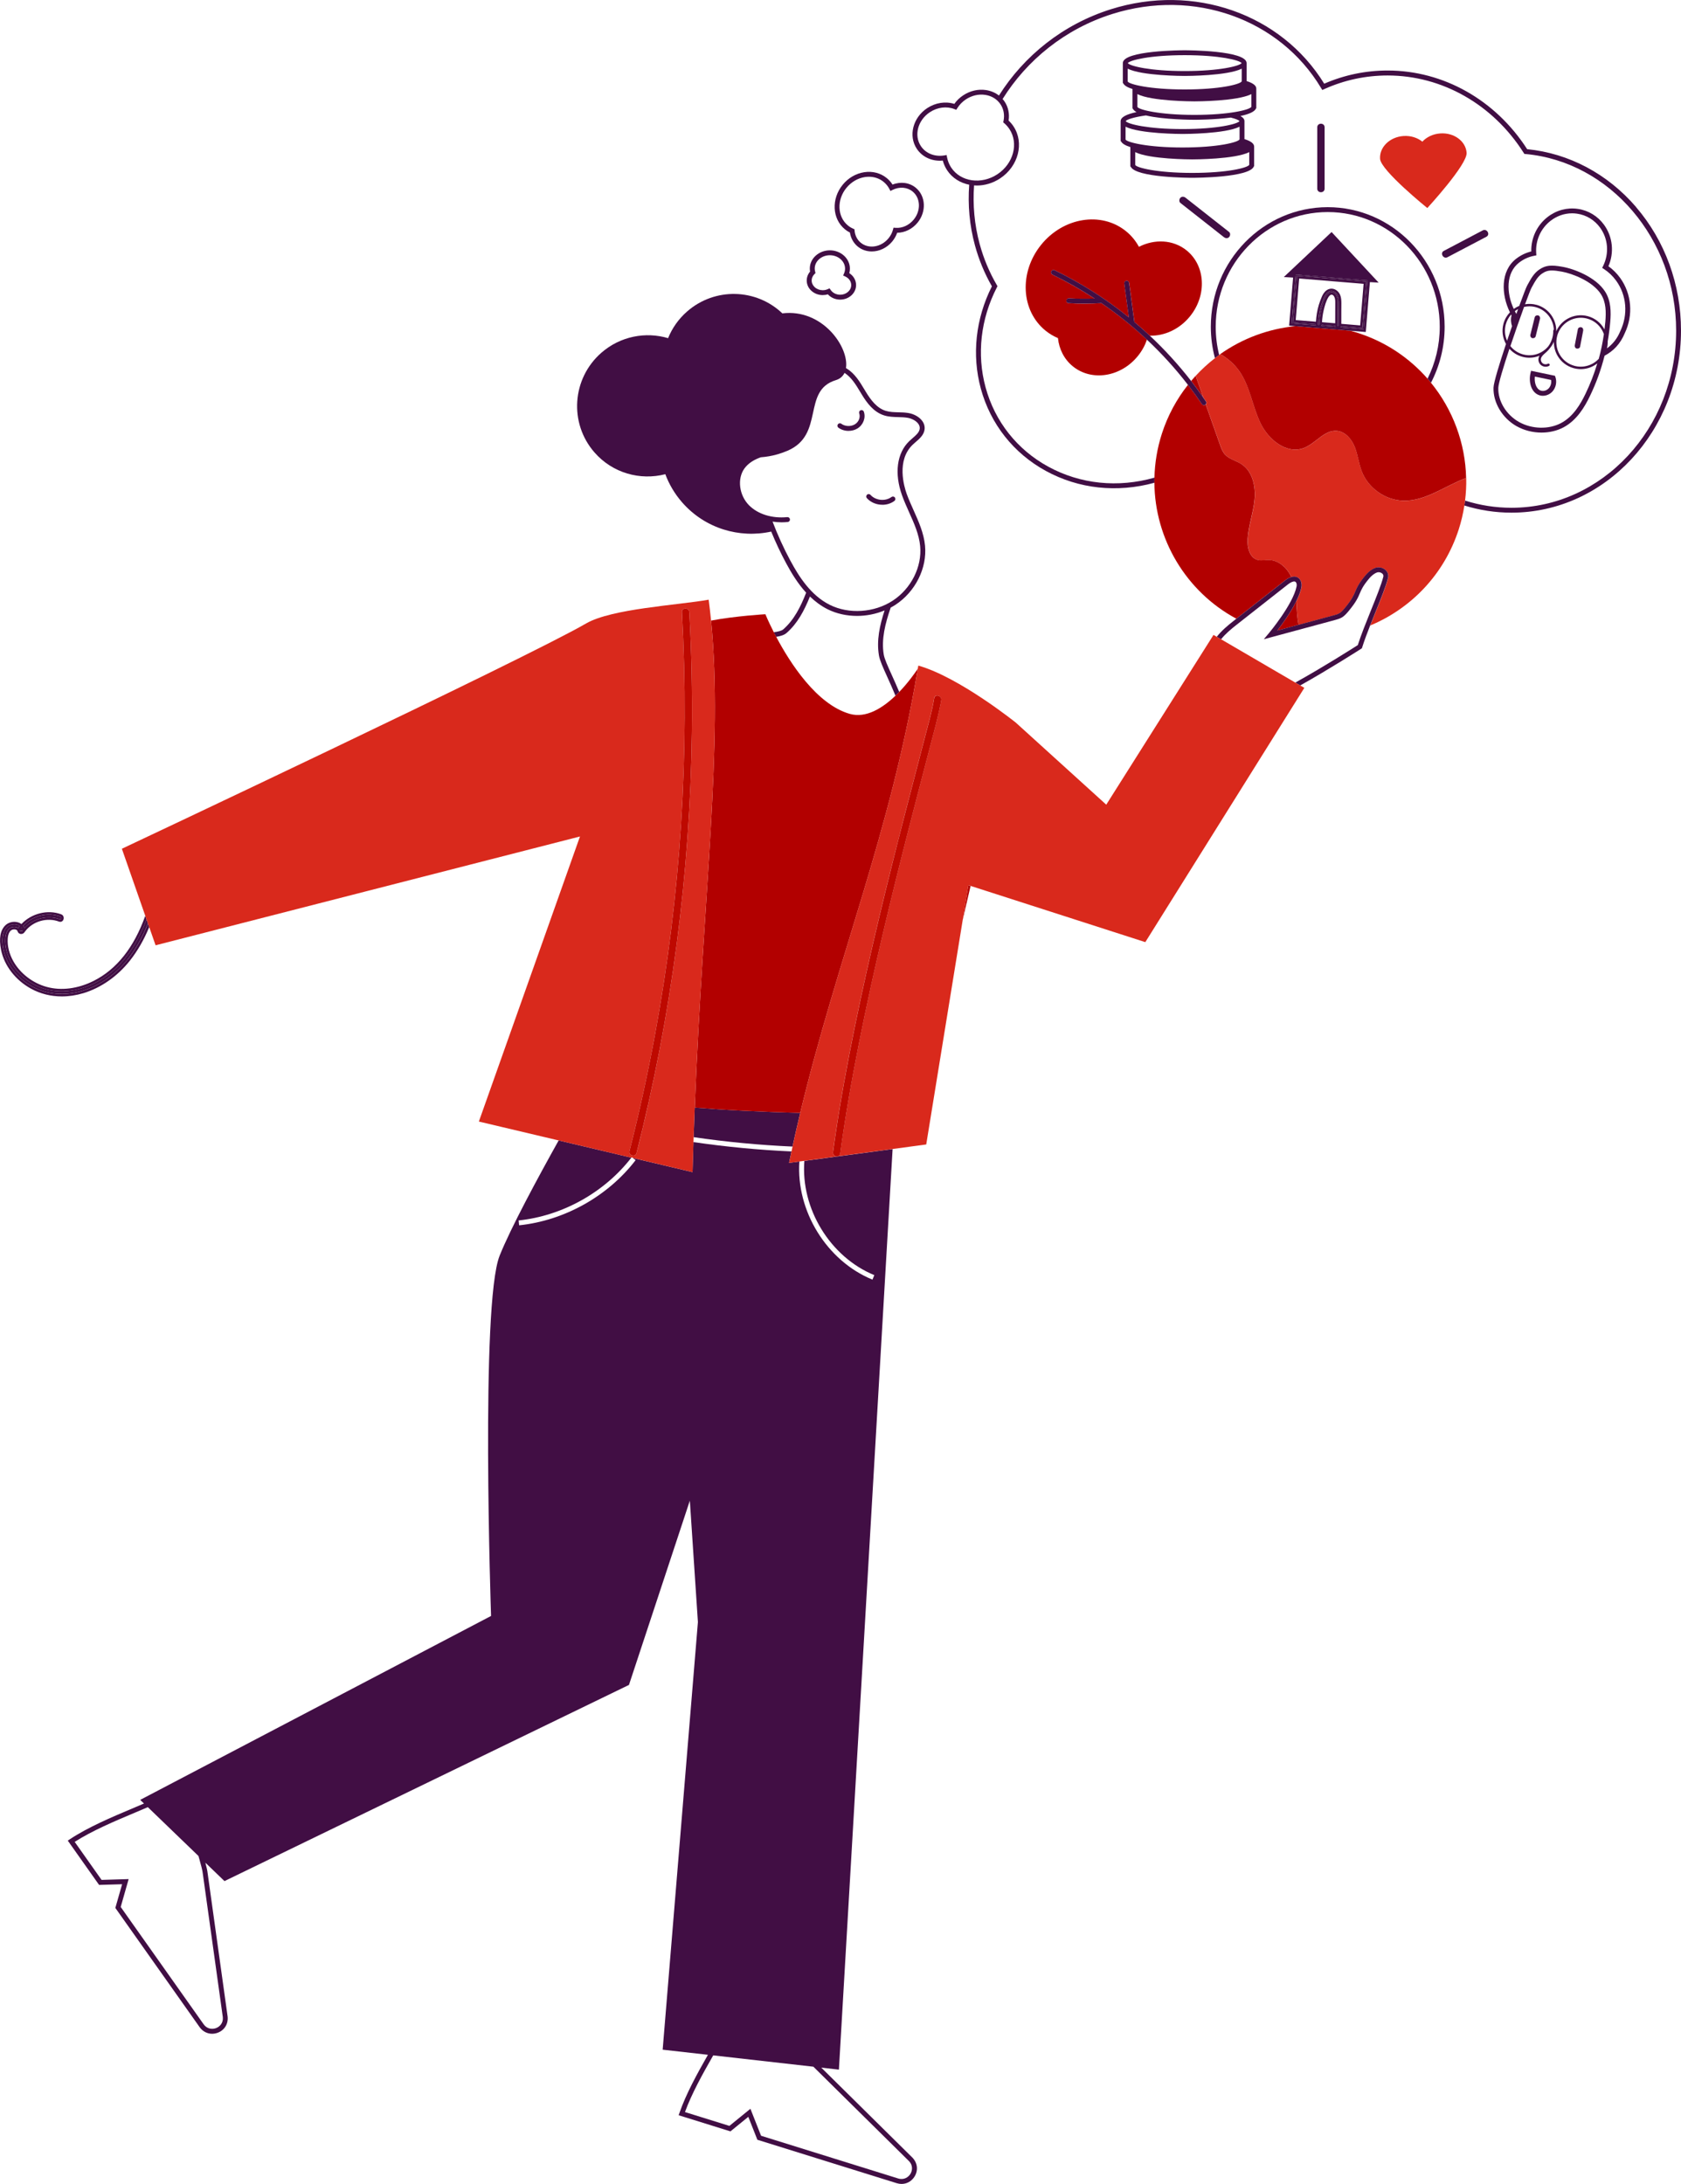 <?xml version="1.0" encoding="UTF-8"?>
<svg id="Layer_2" data-name="Layer 2" xmlns="http://www.w3.org/2000/svg" viewBox="0 0 687.73 893.19">
  <defs>
    <style>
      .cls-1 {
        fill: #d9291c;
      }

      .cls-1, .cls-2, .cls-3, .cls-4, .cls-5, .cls-6 {
        stroke-width: 0px;
      }

      .cls-2 {
        fill: none;
      }

      .cls-3 {
        fill: #b20000;
      }

      .cls-4 {
        fill: #be0900;
      }

      .cls-5 {
        fill: #410e44;
      }

      .cls-6 {
        fill: #411044;
      }
    </style>
  </defs>
  <g id="Layer_1-2" data-name="Layer 1">
    <g>
      <path class="cls-2" d="m346.9,92.2c.65.54,1.37.98,2.15,1.32l.54.24.05.59c.18,1.98,1.08,3.72,2.52,4.91,3.24,2.67,8.33,1.86,11.35-1.8.88-1.06,1.5-2.26,1.84-3.55l.21-.8.83.06c2.75.22,5.52-1.04,7.42-3.35,3.02-3.66,2.83-8.81-.41-11.48-2.22-1.83-5.38-2.09-8.23-.68l-.87.43-.45-.86c-.58-1.09-1.35-2.04-2.29-2.82-1.69-1.4-3.8-2.13-6.06-2.13-.53,0-1.08.04-1.62.12-2.9.44-5.58,2-7.55,4.39-4.04,4.91-3.78,11.82.58,15.41Z"/>
      <path class="cls-2" d="m336.54,118.69c.7,0,1.43-.14,2.08-.42l.76-.34.47.68c.82,1.19,2.25,1.91,3.83,1.93,2.48.03,4.54-1.73,4.56-3.91.01-1.48-.91-2.84-2.42-3.54l-.88-.41.38-.89c.26-.6.39-1.23.4-1.88.03-3.01-2.73-5.49-6.15-5.52-.02,0-.05,0-.07,0-3.39,0-6.16,2.41-6.19,5.4,0,.44.05.89.17,1.32l.15.57-.42.41c-.74.72-1.15,1.64-1.16,2.6-.01,1.04.44,2.02,1.26,2.77.85.78,2,1.21,3.22,1.23Z"/>
      <path class="cls-2" d="m546.27,127.33c0-.87,0-1.74,0-2.6v-.44c0-.73.01-1.48-.14-2.16-.07-.31-.36-1.33-1.13-1.55-.75-.21-1.39.74-1.51.93-.99,1.58-1.52,3.59-1.95,5.35-.39,1.6-.62,3.26-.7,4.95l5.4.45c0-1.18,0-2.35.01-3.53v-1.38Z"/>
      <path class="cls-2" d="m548.76,128.67c0,1.26-.01,2.52-.01,3.77l7.72.64,1.41-17.01-26.37-2.18-1.41,17.01,8.28.68c.13-2.38.52-4.71,1.19-6.94.34-1.11.75-2.23,1.22-3.3.34-.78.92-1.91,1.98-2.65.88-.61,1.91-.79,2.91-.5,1.13.33,2.09,1.22,2.58,2.39.46,1.11.5,2.3.51,3.52,0,1,0,2.01,0,3.01v1.54Z"/>
      <path class="cls-2" d="m486.03,157.4c-5.11-6.62-10.74-12.8-16.81-18.5-.8,2.31-2,4.56-3.65,6.61-6.94,8.64-18.84,10.59-26.59,4.37-3.62-2.91-5.7-7.1-6.17-11.61-1.77-.75-3.45-1.75-5.01-2.99-10.11-8.12-10.97-23.84-1.93-35.1,9.05-11.27,24.58-13.82,34.69-5.7,2.26,1.82,4.06,4.01,5.38,6.45,6.41-3.26,13.98-2.96,19.47,1.45,7.75,6.22,8.41,18.27,1.48,26.91-4.31,5.37-10.53,8.14-16.49,7.99,6.11,5.71,11.78,11.9,16.92,18.53.6-.71,1.2-1.41,1.82-2.09,2.44-2.64,5.09-5.06,7.9-7.24-1.09-4.1-1.69-8.4-1.69-12.85,0-26.96,21.46-48.9,47.83-48.9s47.83,21.94,47.83,48.9c0,8.27-2.03,16.07-5.59,22.91,8.91,10.92,14.09,24.65,14.4,38.98.07,3.04-.1,6.1-.47,9.17,6.15,1.94,12.52,2.94,19.01,2.94,37.14,0,67.36-32.51,67.36-72.47,0-37.35-27.06-69.06-61.61-72.21l-.49-.04-.26-.42c-12.58-19.82-33.39-31.66-55.67-31.66-8.98,0-17.71,1.87-25.93,5.57l-.81.36-.46-.76c-16.97-28.35-52.11-40.82-85.45-30.32-19.32,6.09-34.95,18.86-44.88,34.78.3.34.58.7.84,1.08,1.49,2.25,2.06,4.97,1.62,7.73.76.71,1.43,1.51,2,2.37,4.48,6.76,2.04,16.3-5.44,21.26-2.99,1.98-6.35,2.94-9.58,2.94-.37,0-.74-.04-1.11-.06-.57,7.95.12,16.05,2.3,24.02,1.6,5.89,3.96,11.51,7,16.73l.28.47-.25.49c-6.65,12.92-8.29,27.45-4.62,40.9,3.81,13.96,12.92,25.48,25.65,32.43,13.13,7.17,28.49,8.73,43.45,4.49.15-5.97,1.13-12.03,3.06-18,2.4-7.45,6.07-14.13,10.66-19.93Zm130.11-16.72c-1.37-2.44-1.82-5.41-1.02-8.32.5-1.8,1.42-3.38,2.63-4.64-3.59-7.27-3.92-16.9,2.53-21.89,1.87-1.45,3.95-2.45,6.2-3-.11-5.51,2.35-10.73,6.7-14.1,3.57-2.76,7.96-3.94,12.34-3.31,4.34.62,8.16,2.95,10.76,6.54,3.54,4.9,4.2,11.3,1.77,16.92,1.84,1.31,3.44,2.92,4.79,4.77,4.72,6.53,5.45,15.19,1.9,22.6-1.79,4.38-4.72,7.37-8.27,9.23-1.43,5.67-3.41,11.18-5.99,16.49-2.15,4.42-5.31,9.88-10.82,12.81-2.67,1.42-5.81,2.13-8.98,2.13-3.54,0-7.14-.88-10.21-2.62-5.86-3.32-9.66-9.67-9.43-15.81.08-2.12,2.39-9.69,5.1-17.81Zm-8.01-43.86c-5.3,2.79-10.6,5.58-15.91,8.37-1.71.9-3.22-1.69-1.51-2.59,5.3-2.79,10.6-5.58,15.91-8.37,1.71-.9,3.22,1.69,1.51,2.59Zm-33.95-41.2c2.99-.21,5.75.7,7.73,2.31,1.74-1.87,4.35-3.16,7.33-3.37,5.62-.39,10.44,3.16,10.78,7.93.34,4.78-16.08,22.59-16.08,22.59,0,0-19-15.32-19.33-20.1-.34-4.78,3.95-8.97,9.56-9.36Zm-35.25-3.57c0-1.93,3-1.93,3,0v25.12c0,1.93-3,1.93-3,0v-25.12Zm-36.09,44.93c-.62.62-1.49.5-2.12,0-5.93-4.66-11.85-9.32-17.78-13.98-.64-.5-.52-1.6,0-2.12.62-.62,1.49-.5,2.12,0,5.93,4.66,11.85,9.32,17.78,13.98.64.5.52,1.6,0,2.12Zm-44.33-47.31h.02s-.02-.1-.02-.15c0-1.75,2.78-2.92,6.49-3.7-.74-.42-1.27-.89-1.51-1.43h-.14v-8.02c-1.95-.61-3.37-1.39-3.81-2.38h-.14v-8.06h.02s-.02-.1-.02-.15c0-5.19,24.29-5.25,25.32-5.25s25.32.06,25.32,5.25v7.35c2.37.74,3.96,1.73,3.96,3.05v8.06h-.09c-.5,1.47-3.07,2.48-6.4,3.17,1.03.59,1.65,1.28,1.65,2.1v7.35c2.37.74,3.96,1.73,3.96,3.05v8.06h-.09c-1.58,4.67-24.24,4.72-25.23,4.72s-23.18-.05-25.18-4.58h-.14v-8.02c-1.95-.61-3.37-1.39-3.81-2.38h-.14v-8.06Z"/>
      <path class="cls-2" d="m527.4,133.18l1.62-19.65-3.8-.22,19.54-18.41,19.26,20.69-3.6-.21-1.69,20.39-6.38-.53c1.09.29,2.18.6,3.27.96,11.4,3.68,21.04,10.26,28.39,18.67,3.19-6.38,4.99-13.6,4.99-21.25,0-25.86-20.56-46.9-45.83-46.9s-45.83,21.04-45.83,46.9c0,3.99.49,7.86,1.41,11.56.15-.11.3-.23.46-.34,9.03-6.38,19.65-10.37,30.8-11.44l-2.63-.22Z"/>
      <path class="cls-2" d="m618.61,133.42c-.47-1.45-.58-2.93-.2-4.42-.06-.11-.12-.23-.18-.34-.98,1.11-1.74,2.44-2.16,3.97-.64,2.32-.4,4.68.51,6.72.67-1.98,1.35-3.98,2.03-5.93Z"/>
      <path class="cls-5" d="m669.36,84.68c-11.68-13.59-27.49-21.99-44.57-23.67-12.98-20.16-34.28-32.17-57.09-32.17-8.97,0-17.69,1.81-25.94,5.39-17.62-28.61-53.38-41.13-87.31-30.44-19.65,6.19-35.57,19.12-45.76,35.28-1.5-1.17-3.32-1.94-5.34-2.24-3.18-.47-6.49.3-9.3,2.17-1.44.95-2.65,2.12-3.62,3.49-3.62-1.13-7.72-.5-11.12,1.75-5.84,3.87-7.74,11.33-4.23,16.62,2.27,3.42,6.28,5.22,10.63,4.81.38,1.43.98,2.76,1.79,3.99,2.11,3.18,5.38,5.16,9.02,5.89-.61,8.21.11,16.58,2.35,24.81,1.6,5.88,3.93,11.5,6.93,16.74-6.67,13.25-8.27,28.09-4.52,41.86,3.95,14.49,13.41,26.44,26.63,33.66,13.43,7.33,29.1,9.01,44.39,4.82,0-.69,0-1.39.02-2.09-14.96,4.24-30.32,2.68-43.45-4.49-12.74-6.95-21.85-18.47-25.65-32.43-3.67-13.45-2.03-27.98,4.62-40.9l.25-.49-.28-.47c-3.04-5.21-5.4-10.84-7-16.73-2.17-7.97-2.87-16.07-2.3-24.02.37.03.74.06,1.11.06,3.23,0,6.59-.96,9.58-2.94,7.48-4.96,9.92-14.5,5.44-21.26-.57-.87-1.25-1.66-2-2.37.43-2.76-.13-5.49-1.62-7.73-.25-.38-.54-.74-.84-1.08,9.93-15.92,25.56-28.69,44.88-34.78,33.34-10.5,68.48,1.96,85.45,30.32l.46.76.81-.36c8.23-3.7,16.95-5.57,25.93-5.57,22.28,0,43.09,11.84,55.67,31.66l.26.42.49.04c34.55,3.14,61.61,34.86,61.61,72.21,0,39.96-30.22,72.47-67.36,72.47-6.49,0-12.86-.99-19.01-2.94-.08.67-.17,1.34-.28,2.01,6.24,1.94,12.7,2.93,19.28,2.93,38.24,0,69.36-33.41,69.36-74.47,0-18.77-6.52-36.7-18.37-50.48Zm-258.8-35.22l-.12.58.45.38c.8.68,1.49,1.48,2.07,2.35,3.87,5.84,1.69,14.13-4.88,18.48-6.56,4.35-15.05,3.14-18.92-2.7-.84-1.27-1.41-2.67-1.7-4.18l-.18-.96-.96.16c-3.92.64-7.59-.83-9.58-3.83-2.9-4.37-1.25-10.58,3.67-13.84,3.1-2.05,6.85-2.53,10.05-1.29l.77.3.44-.7c.89-1.42,2.06-2.61,3.48-3.56,2.4-1.59,5.21-2.25,7.9-1.85,2.66.39,4.88,1.76,6.28,3.86,1.3,1.95,1.73,4.37,1.23,6.8Z"/>
      <path class="cls-5" d="m24.46,375.96c.33.13.49-.08.56-.27.09-.25.08-.68-.34-.83-5.2-1.93-11.4-.31-15.21,3.75.24.3.43.63.58.99,3.45-3.94,9.39-5.51,14.42-3.64Z"/>
      <path class="cls-5" d="m38.76,402.05c-6.64,3.33-13.71,4.23-19.92,2.54-6-1.64-11.17-5.6-14.18-10.86-1.82-3.18-2.71-6.71-2.49-9.92.07-1.07.44-3.64,2.35-4.47.79-.35,1.82-.35,2.55,0,.13.06.25.13.35.21.21-.3.43-.6.67-.88-.4-.28-.81-.44-1.11-.52-.37-.1-.75-.15-1.13-.15-1.09,0-2.17.39-2.92,1.1-2.33,2.22-2.12,6.21-1.53,9.16,1.23,6.16,5.63,11.85,11.78,15.21,6.06,3.32,13.4,3.93,20.67,1.73,6.99-2.12,13.55-6.71,18.46-12.91,3.28-4.14,5.99-8.99,8.21-14.63l-.57-1.63c-4.7,12.56-11.8,21.3-21.19,26.02Z"/>
      <path class="cls-5" d="m8.56,380.98c.24.04.49-.07.63-.27.02-.03.04-.06.06-.09l-1.14-.15s.03.09.04.13c.08.27.26.35.41.38Z"/>
      <path class="cls-5" d="m8.8,379.38s-.08.1-.12.15l.23.03c-.04-.06-.08-.12-.12-.18Z"/>
      <path class="cls-5" d="m52.31,392.3c-4.92,6.21-11.47,10.79-18.46,12.91-7.27,2.2-14.61,1.59-20.67-1.73-6.15-3.37-10.55-9.06-11.78-15.21-.59-2.95-.8-6.94,1.53-9.16.75-.71,1.83-1.1,2.92-1.1.38,0,.76.05,1.13.15.31.08.72.24,1.11.52-.23.29-.46.58-.67.88-.11-.08-.23-.15-.35-.21-.73-.35-1.76-.35-2.55,0-1.91.83-2.28,3.41-2.35,4.47-.21,3.21.67,6.73,2.49,9.92,3.01,5.26,8.18,9.22,14.18,10.86,6.21,1.7,13.28.8,19.92-2.54,9.39-4.72,16.49-13.46,21.19-26.02l-.52-1.48c-4.6,12.92-11.68,21.87-21.12,26.61-6.42,3.22-13.24,4.1-19.21,2.46-5.67-1.55-10.74-5.43-13.58-10.39-1.73-3.02-2.57-6.34-2.36-9.35.06-.88.35-3.01,1.76-3.62.54-.23,1.25-.24,1.72-.01.29.14.47.34.55.62.17.59.62,1,1.21,1.09.62.1,1.26-.17,1.62-.7.12-.17.24-.34.37-.5h.01s0-.01,0-.01c3.1-4,8.88-5.66,13.72-3.85.79.29,1.55-.06,1.84-.85.28-.77.01-1.77-.93-2.12-5.56-2.07-12.19-.35-16.27,3.99-.43-.33-.94-.58-1.51-.73-1.74-.48-3.75,0-5,1.19-2.14,2.03-2.75,5.43-1.82,10.08,1.29,6.44,5.88,12.39,12.28,15.9,3.82,2.09,8.12,3.15,12.6,3.15,2.9,0,5.88-.45,8.84-1.34,7.18-2.18,13.91-6.88,18.96-13.25,3.13-3.95,5.76-8.52,7.94-13.79l-.51-1.46c-2.22,5.64-4.93,10.49-8.21,14.63Zm-27.63-17.44c.42.16.44.58.34.83-.07.19-.23.39-.56.27-5.02-1.87-10.97-.3-14.42,3.64-.15-.36-.34-.69-.58-.99,3.81-4.07,10.01-5.69,15.21-3.75Zm-15.88,4.52c.04.06.08.12.12.18l-.23-.03s.08-.1.12-.15Zm.45,1.23s-.04.06-.06.09c-.14.21-.39.31-.63.27-.14-.02-.33-.11-.41-.38-.01-.04-.03-.09-.04-.13l1.14.15Z"/>
      <path class="cls-5" d="m543.2,86.73c25.27,0,45.83,21.04,45.83,46.9,0,7.65-1.81,14.86-4.99,21.25.48.55.94,1.1,1.4,1.66,3.56-6.84,5.59-14.64,5.59-22.91,0-26.96-21.46-48.9-47.83-48.9s-47.83,21.94-47.83,48.9c0,4.45.59,8.75,1.69,12.85.57-.44,1.14-.87,1.72-1.29-.92-3.7-1.41-7.57-1.41-11.56,0-25.86,20.56-46.9,45.83-46.9Z"/>
      <path class="cls-1" d="m599.84,195.52c-8.63,3.17-16.54,9.51-25.72,9.27-7.3-.19-14.26-5.07-16.93-11.87-1.27-3.24-1.62-6.78-2.88-10.01-1.26-3.24-3.85-6.35-7.31-6.67-5.19-.47-8.75,5.2-13.63,7.03-7.04,2.63-14.49-3.51-17.71-10.29s-4.18-14.62-8.39-20.85c-2.04-3.02-4.83-5.51-8.02-7.28-.16.11-.3.23-.46.34-.58.42-1.16.85-1.72,1.29-2.82,2.18-5.47,4.6-7.9,7.24,1.05,2.96,2.1,5.92,3.15,8.89.37.53.75,1.05,1.11,1.59.27.39.2.9-.11,1.23,1.94,5.48,3.88,10.95,5.82,16.43.51,1.43,1.03,2.89,2.04,4.02,1.73,1.93,4.49,2.5,6.68,3.9,4.6,2.95,5.96,9.16,5.44,14.6-.53,5.44-2.49,10.68-2.84,16.14-.21,3.4.8,7.57,4.08,8.49,1.51.42,3.1,0,4.67.04,4.06.09,7.4,3.24,9.16,6.97.57-.17,1.16-.24,1.74-.13.82.16,1.49.66,1.94,1.44.48.83.61,1.89.39,2.98-.35,1.73-1.1,3.64-2.06,5.57.12,1.8.19,3.6.34,5.39.13,1.44.32,2.87.57,4.29l14.45-3.9c.83-.22,1.61-.43,2.28-.84.91-.55,1.69-1.51,2.45-2.44,2.7-3.31,3.37-4.9,4.03-6.45.69-1.64,1.41-3.33,4.22-6.67.46-.55,2.86-3.29,5.41-3.2,1.3.04,2.5.63,3.22,1.59.6.8.8,1.78.55,2.77-.85,3.38-2.94,8.55-5.15,14.03-.72,1.78-1.45,3.59-2.15,5.37,16.63-6.93,30.24-20.82,36.2-39.31,1.05-3.25,1.8-6.51,2.31-9.78.1-.67.19-1.34.28-2.01.38-3.07.54-6.14.47-9.17Z"/>
      <path class="cls-3" d="m492.29,162.6c-1.05-2.96-2.1-5.92-3.15-8.89-.62.68-1.23,1.38-1.82,2.09,1.72,2.22,3.37,4.49,4.97,6.8Z"/>
      <path class="cls-3" d="m528.33,236c-1.76-3.73-5.1-6.88-9.16-6.97-1.56-.03-3.16.38-4.67-.04-3.28-.91-4.29-5.09-4.08-8.49.34-5.46,2.31-10.7,2.84-16.14.53-5.44-.83-11.65-5.44-14.6-2.18-1.4-4.95-1.96-6.68-3.9-1.01-1.13-1.54-2.6-2.04-4.02-1.94-5.48-3.88-10.95-5.82-16.43-.05.05-.09.11-.15.16-.17.12-.37.17-.56.17-.32,0-.64-.15-.83-.44-1.83-2.7-3.74-5.33-5.72-7.91-4.59,5.8-8.25,12.48-10.66,19.93-1.93,5.98-2.91,12.03-3.06,18-.02.7-.02,1.39-.02,2.09.18,23,12.89,44.54,33.53,55.63l19.89-15.62c.6-.47,1.57-1.12,2.62-1.43Z"/>
      <path class="cls-3" d="m531.26,255.54c-.25-1.42-.44-2.85-.57-4.29-.16-1.79-.23-3.59-.34-5.39-2.25,4.57-5.66,9.28-7.8,12.03l8.71-2.35Z"/>
      <path class="cls-3" d="m584.03,154.87c-7.35-8.4-16.99-14.99-28.39-18.67-1.09-.35-2.18-.67-3.27-.96l-22.34-1.85c-11.15,1.07-21.77,5.06-30.8,11.44,3.19,1.77,5.98,4.26,8.02,7.28,4.2,6.23,5.16,14.06,8.39,20.85s10.68,12.92,17.71,10.29c4.89-1.82,8.44-7.5,13.63-7.03,3.46.32,6.05,3.43,7.31,6.67,1.26,3.24,1.61,6.78,2.88,10.01,2.67,6.8,9.63,11.68,16.93,11.87,9.18.24,17.1-6.1,25.72-9.27-.31-14.34-5.49-28.06-14.4-38.98-.46-.56-.92-1.12-1.4-1.66Z"/>
      <path class="cls-6" d="m540.79,132.79c-.01.17-.05.34-.13.48l5.71.47c-.07-.15-.12-.32-.12-.51l-5.46-.45Z"/>
      <path class="cls-6" d="m530.14,112.28l-1.65,19.99,9.9.82c-.04-.12-.07-.24-.07-.38,0-.04,0-.08,0-.12l-9.3-.77,1.57-19.01,28.37,2.34-1.57,19.01-8.68-.72c-.03.18-.1.34-.2.48l9.34.77,1.65-19.99-29.35-2.43Z"/>
      <path class="cls-5" d="m560.43,115.38l3.6.21-19.26-20.69-19.54,18.41,3.8.22-1.62,19.65,2.63.22,22.34,1.85,6.38.53,1.69-20.39Zm-12.17,5.21c-.49-1.17-1.45-2.06-2.58-2.39-1-.29-2.03-.11-2.91.5-1.06.73-1.64,1.86-1.98,2.65-.47,1.08-.88,2.19-1.22,3.3-.67,2.23-1.06,4.56-1.19,6.94l-8.28-.68,1.41-17.01,26.37,2.18-1.41,17.01-7.72-.64c0-1.26,0-2.52.01-3.77v-1.54c.02-1,.02-2.01.02-3.01,0-1.22-.05-2.41-.51-3.52Zm-1.01,12.62c0-1.5,0-3,.02-4.5v-1.39c.01-.87.02-1.74.02-2.61v-.43c0-.78.02-1.59-.17-2.39-.27-1.2-.94-2.04-1.83-2.29-.17-.05-.34-.07-.5-.07-.9,0-1.68.7-2.14,1.43-1.07,1.71-1.63,3.81-2.07,5.64-.47,1.96-.73,4.02-.78,6.1,0,.21-.18.24-.27.23-.23,0-.23-.16-.23-.21.05-2.68.46-5.31,1.21-7.79.33-1.08.72-2.15,1.18-3.19.48-1.08.98-1.77,1.64-2.23.8-.56,1.56-.5,2.06-.36.84.25,1.57.93,1.94,1.82.39.94.43,1.98.43,3.14,0,1,0,2,0,3v1.54c-.02,1.52-.03,3.03-.02,4.55,0,.18-.13.22-.24.22-.14,0-.25-.04-.25-.22Zm-6.4-1.42c.09-1.69.32-3.35.7-4.95.43-1.76.96-3.77,1.95-5.35.12-.19.76-1.15,1.51-.93.77.22,1.06,1.24,1.13,1.55.16.68.15,1.44.14,2.16v.44c0,.87,0,1.73-.01,2.6v1.38c-.02,1.18-.02,2.35-.02,3.53l-5.4-.45Zm-.18,1.48c.07-.15.11-.31.13-.48l5.46.45c0,.18.05.35.12.51l-5.71-.47Zm7.83.65c.1-.14.17-.3.2-.48l8.68.72,1.57-19.01-28.37-2.34-1.57,19.01,9.3.77s0,.08,0,.12c0,.13.03.26.07.38l-9.9-.82,1.65-19.99,29.35,2.43-1.65,19.99-9.34-.77Z"/>
      <path class="cls-6" d="m547.74,133.22c0-1.52,0-3.03.02-4.55v-1.54c.02-1,.02-2,.02-3,0-1.16-.04-2.2-.43-3.14-.37-.89-1.1-1.57-1.94-1.82-.5-.14-1.26-.2-2.06.36-.66.46-1.16,1.14-1.64,2.23-.46,1.04-.85,2.12-1.18,3.19-.75,2.49-1.16,5.11-1.21,7.79,0,.05,0,.21.23.21.09,0,.27-.02.27-.23.04-2.09.3-4.14.78-6.1.44-1.84,1.01-3.94,2.07-5.64.46-.74,1.23-1.43,2.14-1.43.16,0,.33.02.5.07.89.25,1.55,1.09,1.83,2.29.18.8.17,1.61.17,2.39v.43c0,.87,0,1.74-.01,2.61v1.39c-.02,1.5-.03,3-.02,4.5,0,.19.12.22.25.22.11,0,.24-.04.24-.22Z"/>
      <path class="cls-3" d="m450.56,124c-2.25.12-4.52.19-6.78.19s-4.4-.06-6.58-.18c-.55-.03-.97-.5-.94-1.05.03-.55.5-.97,1.05-.94,3.49.19,7.03.21,10.54.1-5.54-3.62-11.31-6.9-17.29-9.8-.5-.24-.71-.84-.46-1.34.24-.5.84-.71,1.34-.46,10.87,5.26,21.06,11.75,30.4,19.29l-1.87-13.85c-.07-.55.31-1.05.86-1.12.54-.07,1.05.31,1.12.86l2.16,16.02c2.15,1.8,4.26,3.66,6.31,5.57,5.96.15,12.18-2.62,16.49-7.99,6.94-8.64,6.27-20.68-1.48-26.91-5.49-4.41-13.05-4.71-19.47-1.45-1.33-2.44-3.12-4.64-5.38-6.45-10.11-8.12-25.64-5.57-34.69,5.7-9.05,11.27-8.19,26.98,1.93,35.1,1.56,1.25,3.24,2.24,5.01,2.99.47,4.51,2.54,8.7,6.17,11.61,7.75,6.22,19.66,4.27,26.59-4.37,1.65-2.05,2.86-4.3,3.65-6.61-5.8-5.44-12.02-10.42-18.59-14.92-.02,0-.04.02-.06.02Z"/>
      <path class="cls-5" d="m470.4,137.27c-2.05-1.92-4.16-3.77-6.31-5.57l-2.16-16.02c-.07-.55-.58-.93-1.12-.86-.55.07-.93.58-.86,1.12l1.87,13.85c-9.33-7.54-19.53-14.03-30.4-19.29-.49-.24-1.09-.03-1.34.46-.24.5-.03,1.09.46,1.34,5.98,2.9,11.76,6.18,17.29,9.8-3.51.12-7.05.09-10.54-.1-.55-.02-1.02.39-1.05.94-.03.55.39,1.02.94,1.05,2.18.12,4.38.18,6.58.18s4.53-.06,6.78-.19c.02,0,.04-.01.06-.02,6.57,4.5,12.79,9.48,18.59,14.92,6.08,5.7,11.71,11.88,16.81,18.5,1.99,2.57,3.9,5.21,5.72,7.91.19.29.51.44.83.44.19,0,.39-.06.56-.17.06-.04.1-.1.15-.16.31-.33.38-.84.11-1.23-.36-.54-.74-1.06-1.11-1.59-1.6-2.31-3.25-4.59-4.97-6.8-5.15-6.63-10.81-12.82-16.92-18.53Z"/>
      <path class="cls-1" d="m583.94,85.09s16.42-17.81,16.08-22.59c-.34-4.78-5.16-8.33-10.78-7.93-2.99.21-5.6,1.49-7.33,3.37-1.98-1.61-4.75-2.52-7.73-2.31-5.62.39-9.9,4.59-9.56,9.36.34,4.78,19.33,20.1,19.33,20.1Z"/>
      <path class="cls-5" d="m345.63,93.75c.64.53,1.34.99,2.09,1.36.34,2.28,1.46,4.28,3.17,5.7,1.66,1.37,3.69,2.03,5.77,2.03,3.04,0,6.18-1.42,8.39-4.1.88-1.07,1.55-2.26,2-3.54,3.12-.02,6.18-1.52,8.31-4.1,3.72-4.51,3.41-10.92-.68-14.3-2.61-2.15-6.19-2.62-9.53-1.31-.63-.99-1.41-1.87-2.32-2.62-2.54-2.09-5.83-2.96-9.25-2.44-3.39.51-6.51,2.32-8.79,5.1-4.74,5.76-4.36,13.93.85,18.22Zm.69-16.95c1.97-2.39,4.65-3.95,7.55-4.39.55-.08,1.09-.12,1.62-.12,2.26,0,4.37.73,6.06,2.13.94.78,1.71,1.72,2.29,2.82l.45.86.87-.43c2.86-1.41,6.01-1.15,8.23.68,3.24,2.67,3.43,7.82.41,11.48-1.9,2.31-4.67,3.57-7.42,3.35l-.83-.06-.21.8c-.35,1.3-.97,2.49-1.84,3.55-3.01,3.66-8.11,4.47-11.35,1.8-1.45-1.19-2.34-2.94-2.52-4.91l-.05-.59-.54-.24c-.77-.34-1.5-.78-2.15-1.32-4.36-3.59-4.62-10.5-.58-15.41Z"/>
      <path class="cls-5" d="m331.97,118.94c1.22,1.11,2.83,1.73,4.55,1.75.74-.01,1.48-.1,2.17-.32,1.22,1.35,3.02,2.15,4.97,2.17.02,0,.05,0,.07,0,3.56,0,6.48-2.63,6.51-5.89.02-1.99-1.03-3.82-2.78-4.94.16-.58.25-1.18.25-1.79.04-4.12-3.61-7.5-8.13-7.54-4.52-.01-8.23,3.27-8.27,7.38,0,.44.03.88.11,1.31-.87,1.03-1.36,2.28-1.37,3.6-.02,1.61.66,3.13,1.91,4.27Zm1.25-6.85l.42-.41-.15-.57c-.12-.43-.17-.88-.17-1.32.03-2.99,2.8-5.4,6.19-5.4.02,0,.05,0,.07,0,3.42.03,6.18,2.51,6.15,5.52,0,.65-.14,1.28-.4,1.88l-.38.89.88.41c1.51.7,2.44,2.06,2.42,3.54-.02,2.18-2.08,3.94-4.56,3.91-1.58-.02-3.01-.74-3.83-1.93l-.47-.68-.76.34c-.65.29-1.38.43-2.08.42-1.23-.01-2.37-.45-3.22-1.23-.82-.75-1.27-1.74-1.26-2.77,0-.96.42-1.89,1.16-2.6Z"/>
      <path class="cls-5" d="m321.76,258.92c4.51-3.93,7.29-9.21,9.6-14.96,2.1,2.03,4.48,3.83,7.2,5.2,3.67,1.84,7.85,2.74,12.07,2.74,3.84,0,7.71-.77,11.27-2.24-2,6.15-3.34,12.23-2.31,18.38.34,2.04,1.63,4.88,3.41,8.81,1.02,2.25,2.18,4.82,3.36,7.68.53-.51,1.04-1.02,1.53-1.53-1.08-2.58-2.13-4.91-3.07-6.98-1.65-3.65-2.96-6.53-3.26-8.31-1.05-6.3.61-12.7,2.84-19.21.65-.35,1.29-.72,1.91-1.12,8.16-5.31,13.04-15.05,12.14-24.23-.5-5.14-2.63-9.87-4.68-14.45-.98-2.19-2-4.45-2.82-6.71-1.11-3.09-4.23-13.69,2.45-20.11.39-.37.81-.74,1.23-1.1,1.51-1.3,3.23-2.78,3.6-4.91.22-1.26-.08-2.52-.87-3.64-1.16-1.65-3.36-2.92-5.72-3.31-1.37-.23-2.76-.27-4.11-.3-1.81-.05-3.52-.09-5.12-.58-3.71-1.13-6.18-4.52-8.12-7.68l-.65-1.08c-1.91-3.18-3.89-6.47-7.2-8.54-.11-.07-.23-.13-.34-.2,1.36-8.58-9.66-24.37-26.03-22.38-10.67-10.19-27.58-10.71-38.95-.78-3.54,3.09-6.14,6.85-7.79,10.92-9.18-2.72-19.53-.81-27.3,5.97-12.04,10.52-13.3,28.77-2.82,40.76,7.42,8.49,18.73,11.56,28.98,8.91,1.54,4.11,3.82,8.02,6.88,11.52,9.35,10.7,23.45,14.81,36.45,11.95,1.81,4.42,3.85,8.75,6.13,12.99,2.07,3.85,4.69,8.21,8.16,12-2.28,5.83-4.98,11.17-9.38,15.02-.65.56-2.03.92-3.88,1.16.31.6.63,1.23.98,1.88,1.92-.3,3.33-.77,4.21-1.54Zm1.67-29.47c-2.81-5.23-5.27-10.61-7.36-16.12,1.19.18,2.4.29,3.65.29.85,0,1.71-.04,2.57-.13.55-.06.95-.54.9-1.09-.06-.55-.54-.95-1.09-.9-.02,0-.03,0-.05,0-6.18.61-12.02-1.21-15.63-4.87-4.05-4.11-4.89-10.85-1.86-15.03,1.61-2.22,3.99-3.61,6.69-4.58,2.26-.16,4.56-.56,6.86-1.22,1.36-.39,2.72-.87,4.07-1.45,15.37-6.58,5.77-24.63,19.79-28.88,1.71-.52,2.87-1.57,3.54-2.97,2.83,1.83,4.66,4.86,6.42,7.79l.66,1.09c2.13,3.48,4.89,7.23,9.24,8.55,1.85.56,3.78.61,5.64.66,1.34.04,2.6.07,3.83.28,1.83.31,3.57,1.29,4.42,2.49.48.68.66,1.4.53,2.14-.25,1.43-1.55,2.55-2.94,3.74-.45.39-.9.77-1.31,1.17-5.09,4.89-6.19,13.2-2.94,22.23.84,2.33,1.87,4.63,2.87,6.86,2.08,4.63,4.05,9.01,4.52,13.82.83,8.46-3.69,17.44-11.24,22.36-7.57,4.93-17.92,5.6-25.76,1.68-7.74-3.87-12.63-11.61-16.02-17.93Z"/>
      <path class="cls-5" d="m357.7,521.5l-.76,1.85c-18.77-7.68-31.28-28.14-29.9-48.31l-4.22.57c.32-1.58.66-3.13.99-4.69-13.42-.6-26.85-1.89-40.12-3.82-.13,4.04-.25,8.13-.36,12.28l-10.18-2.41-14.28-3.38,1.17.9c-11.33,14.76-29.14,24.72-47.65,26.64l-.21-1.99c17.89-1.85,35.11-11.45,46.12-25.68l-29.74-7.04c-8.58,15.36-19.62,35.8-24.15,47.13-7.9,19.74-3.51,147.35-3.51,147.35l-143.54,75.22,1.55,1.49c-1.44.61-2.88,1.23-4.31,1.83-9.07,3.82-18.44,7.78-26.01,12.77l-.86.57,12.81,18.12,9.42-.28-2.77,9.69,34.47,48.75c1.25,1.76,3.12,2.72,5.11,2.72.76,0,1.53-.14,2.3-.42,2.76-1.03,4.36-3.6,4.06-6.58l-8.18-58.66c-.11-1.09-.47-2.58-.93-4.31l7.82,7.53,165.48-80.23,24.91-75.37,3.3,49.67-14.42,174.88,18.52,2.09c-4.47,7.86-8.92,15.92-11.64,23.74l-.34.98,21.19,6.6,7.31-5.95,3.7,9.38,57.01,17.76c.67.21,1.34.31,1.99.31,2.12,0,4.08-1.07,5.29-2.99,1.57-2.5,1.27-5.5-.77-7.69l-37.37-36.89,7.21.82,21.97-376.5-36.1,4.84c-1.53,19.47,10.51,39.31,28.64,46.73Zm-276.17,238.74c.68,2.43,1.32,4.73,1.45,6.11l8.18,58.66c.24,2.44-1.34,3.93-2.78,4.46-1.45.54-3.65.45-5.08-1.58l-33.92-47.97,3.25-11.4-11.08.33-10.99-15.55c7.26-4.63,16.18-8.39,24.82-12.03,1.69-.71,3.4-1.44,5.1-2.17l20.72,19.97c.11.39.22.78.32,1.16Zm290.4,123.66c1.68,1.79,1.32,3.94.51,5.23-.82,1.31-2.62,2.57-4.99,1.83l-56.09-17.47-4.35-11.03-8.6,7-18.18-5.66c2.78-7.61,7.18-15.49,11.56-23.18l40.98,4.63,39.15,38.65Z"/>
      <path class="cls-5" d="m284.22,452.99c-.16,3.97-.31,8-.45,12.09,13.39,1.96,26.93,3.25,40.47,3.85,1.01-4.65,2.06-9.24,3.15-13.77-6.86-.17-14.51-.45-23.05-.87-7.17-.35-13.87-.8-20.13-1.31Z"/>
      <path class="cls-5" d="m360.99,206.45c1.76,0,3.51-.51,4.93-1.58.44-.33.53-.96.2-1.4-.33-.44-.96-.53-1.4-.2-2.5,1.86-6.5,1.46-8.58-.87-.37-.41-1-.45-1.41-.08-.41.37-.45,1-.08,1.41,1.59,1.78,3.96,2.71,6.33,2.71Z"/>
      <polygon class="cls-3" points="393.85 376.3 397.08 362.35 396.17 362.05 393.85 376.3"/>
      <path class="cls-3" d="m284.22,452.99c6.26.51,12.96.96,20.13,1.31,8.54.42,16.19.69,23.05.87,15.15-63.15,37.02-114.87,48.08-181.66-1.18,1.77-3.92,5.68-7.58,9.48-.49.51-1.01,1.03-1.53,1.53-5.27,5.05-12.05,9.37-18.77,7.43-13.5-3.9-24.33-20.73-30.04-31.5-.35-.65-.67-1.28-.98-1.88-2.23-4.37-3.45-7.36-3.45-7.36,0,0-12.28.71-22.22,2.6,4.97,50.74-3.17,111.01-6.68,199.17Z"/>
      <path class="cls-1" d="m258.47,473.27l.42.32,14.28,3.38,10.18,2.41c.11-4.15.23-8.24.36-12.28.02-.67.04-1.34.07-2.01.14-4.09.29-8.12.45-12.09,3.51-88.16,11.66-148.43,6.68-199.17-.28-2.88-.61-5.73-.98-8.56-12.73,2.25-39.68,3.65-50.15,9.72-25.08,14.54-189.92,92.14-189.92,92.14l9.58,27.43.52,1.48.57,1.63.51,1.46,2.61,7.48,173.63-44.5-41.37,116.59,32.67,7.73,29.74,7.04c.05-.06.1-.12.15-.18Zm-.93-2.53c4-15.74,7.49-31.6,10.43-47.57,5.26-28.47,8.81-57.25,10.66-86.15,1.84-28.87,1.97-57.83.38-86.71-.11-1.93,2.89-1.92,3,0,.9,16.36,1.25,32.76,1.05,49.15-.36,28.92-2.43,57.82-6.2,86.5-3.79,28.82-9.26,57.41-16.43,85.58-.48,1.87-3.37,1.07-2.89-.8Z"/>
      <path class="cls-5" d="m347.17,176.22c1.28,0,2.55-.32,3.63-.98,2.36-1.44,3.49-4.39,2.61-6.86-.18-.52-.76-.79-1.28-.61-.52.18-.79.76-.61,1.28.57,1.6-.19,3.53-1.77,4.49-1.64,1-4.03.9-5.55-.23-.44-.33-1.07-.23-1.4.21-.33.44-.24,1.07.21,1.4,1.17.87,2.67,1.31,4.16,1.31Z"/>
      <path class="cls-4" d="m260.43,471.54c7.16-28.17,12.64-56.76,16.43-85.58,3.77-28.68,5.84-57.58,6.2-86.5.2-16.39-.15-32.78-1.05-49.15-.11-1.92-3.11-1.93-3,0,1.58,28.88,1.46,57.85-.38,86.71-1.84,28.9-5.4,57.68-10.66,86.15-2.95,15.97-6.43,31.83-10.43,47.57-.48,1.87,2.42,2.67,2.89.8Z"/>
      <path class="cls-5" d="m567.87,236.39c.25-.98.05-1.97-.55-2.77-.72-.95-1.92-1.55-3.22-1.59-2.56-.09-4.95,2.66-5.41,3.2-2.81,3.33-3.52,5.03-4.22,6.67-.65,1.55-1.33,3.14-4.03,6.45-.76.93-1.54,1.89-2.45,2.44-.68.41-1.46.62-2.28.84l-14.45,3.9-8.71,2.35c2.13-2.75,5.54-7.46,7.8-12.03.95-1.93,1.71-3.85,2.06-5.57.22-1.09.08-2.15-.39-2.98-.45-.78-1.12-1.28-1.94-1.44-.58-.11-1.17-.04-1.74.13-1.06.31-2.03.96-2.62,1.43l-19.89,15.62-1.18.93c-2.41,1.89-4.91,3.99-6.85,6.48l1.75,1.02c1.8-2.25,4.11-4.18,6.34-5.93l21.06-16.55c1.07-.84,2.12-1.29,2.74-1.17.17.03.38.12.59.47.23.4.29.98.17,1.59-1.5,7.36-11.25,19-11.35,19.12l-2.06,2.44,29.19-7.88c.88-.24,1.88-.51,2.8-1.06,1.2-.73,2.1-1.83,3-2.93,2.85-3.49,3.58-5.22,4.29-6.9.67-1.57,1.29-3.06,3.9-6.16,1.06-1.26,2.73-2.51,3.82-2.49.68.02,1.34.33,1.69.79.24.32.31.68.21,1.07-.82,3.25-2.88,8.36-5.07,13.77-1.97,4.89-4.01,9.94-5.37,14.19-2.07,1.32-14.3,9.09-25.57,15.33l2.01,1.17c12.05-6.74,24.77-14.9,24.94-15.01l.3-.2.11-.35c.86-2.73,2.02-5.83,3.28-9.02.7-1.78,1.43-3.58,2.15-5.37,2.21-5.48,4.3-10.65,5.15-14.03Z"/>
      <path class="cls-1" d="m499.55,261.47l-1.75-1.02-1.33-.78-43.88,69.43-36.98-33.54s-23.19-18.63-39.91-23.34c-.07.43-.15.85-.22,1.28-11.07,66.78-32.94,118.51-48.08,181.66-1.09,4.53-2.14,9.11-3.15,13.77-.14.66-.28,1.32-.42,1.98-.33,1.56-.67,3.12-.99,4.69l4.22-.57,2.02-.27,36.1-4.84,13.76-1.85,14.92-91.79,2.32-14.25.91.29,71.48,23,65.06-104-1.7-.99-2.01-1.17-30.38-17.72Zm-114.47,24.88c-.06.39-.13.78-.21,1.16-1.24,6.33-3.01,12.59-4.63,18.83-2.83,10.89-5.7,21.77-8.49,32.67-3.55,13.86-7.01,27.75-10.29,41.67-3.59,15.24-6.98,30.53-10.03,45.89-2.99,15.03-5.66,30.13-7.72,45.31-.11.8-1.15,1.25-1.85,1.05-.85-.24-1.16-1.04-1.05-1.85.25-1.83.51-3.66.77-5.49,2.21-15.23,5-30.38,8.08-45.45,3.12-15.27,6.55-30.47,10.17-45.63,3.26-13.65,6.68-27.25,10.18-40.84,2.69-10.42,5.44-20.83,8.13-31.25,1.44-5.57,3.11-11.18,4.03-16.87.31-1.9,3.2-1.09,2.89.8Z"/>
      <path class="cls-4" d="m382.19,285.56c-.92,5.69-2.59,11.3-4.03,16.87-2.69,10.42-5.45,20.83-8.13,31.25-3.5,13.58-6.92,27.19-10.18,40.84-3.62,15.16-7.05,30.36-10.17,45.63-3.08,15.08-5.87,30.22-8.08,45.45-.27,1.83-.52,3.66-.77,5.49-.11.81.2,1.6,1.05,1.85.7.2,1.74-.25,1.85-1.05,2.06-15.19,4.73-30.28,7.72-45.31,3.05-15.36,6.44-30.65,10.03-45.89,3.28-13.93,6.74-27.81,10.29-41.67,2.79-10.9,5.66-21.78,8.49-32.67,1.62-6.24,3.39-12.49,4.63-18.83.08-.39.15-.77.21-1.16.3-1.89-2.59-2.7-2.89-.8Z"/>
      <path class="cls-5" d="m620.46,174.3c3.08,1.74,6.67,2.62,10.21,2.62,3.18,0,6.31-.71,8.98-2.13,5.51-2.94,8.68-8.39,10.82-12.81,2.57-5.31,4.56-10.83,5.99-16.49,3.55-1.86,6.48-4.85,8.27-9.23,3.55-7.41,2.82-16.07-1.9-22.6-1.35-1.86-2.95-3.46-4.79-4.77,2.42-5.61,1.77-12.02-1.77-16.92-2.6-3.59-6.42-5.92-10.76-6.54-4.39-.63-8.77.54-12.34,3.31-4.35,3.36-6.81,8.58-6.7,14.1-2.25.55-4.33,1.56-6.2,3-6.45,4.99-6.12,14.62-2.53,21.89-1.21,1.27-2.13,2.84-2.63,4.64-.8,2.91-.35,5.87,1.02,8.32-2.71,8.13-5.02,15.69-5.1,17.81-.22,6.13,3.57,12.49,9.43,15.81Zm8.18-49.62c-1.59-.44-3.19-.49-4.72-.24,1.31-3.56,2.3-6.1,2.62-6.68l.4-.73c1.12-2.04,2.17-3.96,3.99-5.17,1.21-.8,2.25-1.23,3.98-1.23,1.04,0,2.33.15,4.05.46,4.42.8,12.66,4,16,9.2,2.14,3.33,2.14,7.36,1.82,11.21-.09,1.09-.22,2.18-.35,3.26-.04-.08-.08-.17-.13-.25-1.45-2.56-3.81-4.4-6.64-5.18-2.83-.78-5.8-.41-8.36,1.04-2.07,1.17-3.66,2.95-4.6,5.09.08-4.9-3.13-9.43-8.06-10.79Zm2.01,19.31c-2.32,1.32-5.02,1.66-7.6.94-2.1-.58-3.85-1.8-5.12-3.38,1.87-5.58,3.94-11.48,5.59-16.02.71-.16,1.45-.25,2.19-.25.88,0,1.77.12,2.66.36,4.27,1.18,7.13,4.98,7.33,9.18-.14.09-.24.25-.24.43.06,2.26-.67,4.51-1.98,6.34-.78.96-1.73,1.77-2.83,2.4Zm-10.31-15.64c-.21-.35-.41-.72-.6-1.09.42-.31.87-.59,1.34-.84-.23.64-.47,1.3-.71,1.97l-.03-.05Zm16.75,8.95c1.22-4.43,5.26-7.34,9.65-7.34.88,0,1.77.12,2.66.36,2.58.71,4.72,2.38,6.04,4.71.3.53.54,1.07.74,1.63-.5,3.41-1.18,6.78-2.09,10.08-2.46,2.66-6.28,3.89-10.01,2.87-2.58-.71-4.72-2.38-6.04-4.71-1.32-2.32-1.65-5.02-.94-7.6Zm-15.61-29.89c1.85-1.43,3.94-2.38,6.2-2.8l.87-.17-.06-.89c-.36-5.16,1.85-10.12,5.89-13.25,2.59-2,5.65-3.06,8.8-3.06.67,0,1.35.05,2.03.15,3.8.55,7.15,2.58,9.43,5.73,3.28,4.53,3.75,10.52,1.23,15.65l-.39.79.74.48c1.93,1.26,3.6,2.86,4.98,4.76,4.29,5.93,4.95,13.81,1.7,20.61-1.26,3.09-3.16,5.4-5.47,7.07.23-.96.34-1.92.31-2.88.47-2.62.81-5.26,1.04-7.93.34-4,.35-8.62-2.13-12.46-3.71-5.77-12.4-9.19-17.33-10.08-4.81-.87-6.94-.63-9.49,1.06-2.23,1.48-3.45,3.71-4.64,5.87l-.4.72c-.39.7-1.64,3.93-3.24,8.32-.8.33-1.55.74-2.25,1.24-3.02-6.47-3.28-14.71,2.19-18.94Zm-5.42,25.22c.42-1.52,1.18-2.86,2.16-3.97.06.11.11.23.18.34-.38,1.49-.27,2.97.2,4.42-.68,1.95-1.36,3.94-2.03,5.93-.91-2.04-1.14-4.4-.51-6.72Zm1.49,10.04c1.36,1.5,3.13,2.66,5.22,3.23.97.27,1.96.4,2.94.4,1.41,0,2.8-.27,4.12-.81-.18.31-.32.64-.39,1.02-.21,1.1.26,2.28,1.17,2.93.5.36,1.12.55,1.73.55.49,0,.99-.12,1.42-.36.24-.13.33-.44.19-.68-.13-.24-.44-.33-.68-.19-.64.35-1.49.3-2.08-.12-.59-.43-.91-1.22-.77-1.94.18-.93.97-1.61,1.81-2.34.18-.16.37-.32.54-.48.54-.49,1.02-1.04,1.45-1.63.61-.75,1.12-1.57,1.51-2.47-.03,1.94.44,3.87,1.42,5.61,1.45,2.56,3.81,4.4,6.64,5.18.97.27,1.96.4,2.94.4,1.88,0,3.74-.49,5.41-1.44.48-.27.93-.59,1.35-.92-1.28,4.27-2.89,8.44-4.85,12.49-2.01,4.15-4.96,9.26-9.96,11.92-5.07,2.7-12.01,2.52-17.27-.46-5.23-2.96-8.62-8.58-8.42-13.99.07-1.84,2.08-8.49,4.54-15.9Z"/>
      <path class="cls-5" d="m629.48,161.54c.55.22,1.14.33,1.74.33,1.43,0,2.88-.62,3.9-1.73,1.43-1.56,1.92-3.94,1.23-5.92l-.19-.53-9.78-2.04-.22.95c-.79,3.37.1,7.65,3.32,8.94Zm-1.54-7.53l6.65,1.39c.21,1.17-.16,2.52-.95,3.39-.89.98-2.3,1.35-3.42.9-1.82-.73-2.54-3.33-2.28-5.67Z"/>
      <path class="cls-5" d="m629.26,128.99c-.58-.13-1.23.17-1.38.79-.59,2.38-1.18,4.75-1.77,7.13-.14.57.18,1.25.79,1.38.58.13,1.23-.17,1.38-.79.59-2.38,1.18-4.75,1.77-7.13.14-.57-.18-1.25-.79-1.38Z"/>
      <path class="cls-6" d="m645.07,142.56c.56.13,1.27-.17,1.38-.79.42-2.18.84-4.37,1.26-6.55.11-.58-.16-1.24-.79-1.38-.56-.13-1.27.17-1.38.79-.42,2.18-.84,4.37-1.26,6.55-.11.58.16,1.24.79,1.38Z"/>
      <path class="cls-5" d="m541.92,77.17v-25.12c0-1.93-3-1.93-3,0v25.12c0,1.93,3,1.93,3,0Z"/>
      <path class="cls-5" d="m592.21,105.19c5.3-2.79,10.6-5.58,15.91-8.37,1.71-.9.19-3.49-1.51-2.59-5.3,2.79-10.6,5.58-15.91,8.37-1.71.9-.19,3.49,1.51,2.59Z"/>
      <path class="cls-5" d="m485.05,80.88c-.64-.5-1.5-.62-2.12,0-.52.52-.64,1.62,0,2.12,5.93,4.66,11.85,9.32,17.78,13.98.64.5,1.5.62,2.12,0,.52-.52.64-1.62,0-2.12-5.93-4.66-11.85-9.32-17.78-13.98Z"/>
      <path class="cls-5" d="m462.45,60.12v8.02h.14c2,4.52,24.19,4.58,25.18,4.58s23.65-.06,25.23-4.72h.09v-8.06c0-1.32-1.58-2.31-3.96-3.05v-7.35c0-.82-.61-1.52-1.65-2.1,3.33-.7,5.9-1.71,6.4-3.17h.09v-8.06c0-1.32-1.58-2.31-3.96-3.05v-7.35c0-5.19-24.29-5.25-25.32-5.25s-25.32.06-25.32,5.25c0,.05.02.1.02.15h-.02v8.06h.14c.44,1,1.86,1.77,3.81,2.38v8.02h.14c.24.54.77,1.01,1.51,1.43-3.71.78-6.49,1.94-6.49,3.7,0,.05.02.1.02.15h-.02v8.06h.14c.44.99,1.86,1.77,3.81,2.38Zm48.64,7.3c-.66,1.2-8.93,3.3-23.32,3.3s-22.77-2.13-23.32-3.25v-5.25c5.82,2.92,22.47,2.97,23.32,2.97s17.5-.04,23.32-2.97v5.2Zm.88-23.73c-.66,1.2-8.93,3.3-23.32,3.3s-22.77-2.13-23.32-3.25v-5.25c5.82,2.92,22.47,2.97,23.32,2.97s17.5-.04,23.32-2.97v5.2Zm-27.28-21.13c14.2,0,22.43,2.04,23.29,3.25-.85,1.2-9.09,3.25-23.29,3.25s-22.43-2.04-23.29-3.25c.85-1.2,9.09-3.25,23.29-3.25Zm-23.32,10.78v-5.25c5.82,2.92,22.47,2.97,23.32,2.97s17.5-.04,23.32-2.97v5.2c-.66,1.2-8.93,3.3-23.32,3.3s-22.77-2.13-23.32-3.25Zm7.44,13.87c7.23,1.75,19.12,1.78,19.84,1.78.57,0,8.16-.02,14.89-.9,2.05.5,3.27,1.03,3.57,1.45-.85,1.2-9.09,3.25-23.29,3.25s-22.43-2.04-23.29-3.25c.48-.68,3.33-1.63,8.29-2.33Zm15,7.58c.85,0,17.5-.04,23.32-2.97v5.2c-.66,1.2-8.93,3.3-23.32,3.3s-22.77-2.13-23.32-3.25v-5.25c5.82,2.92,22.47,2.97,23.32,2.97Z"/>
    </g>
  </g>
</svg>